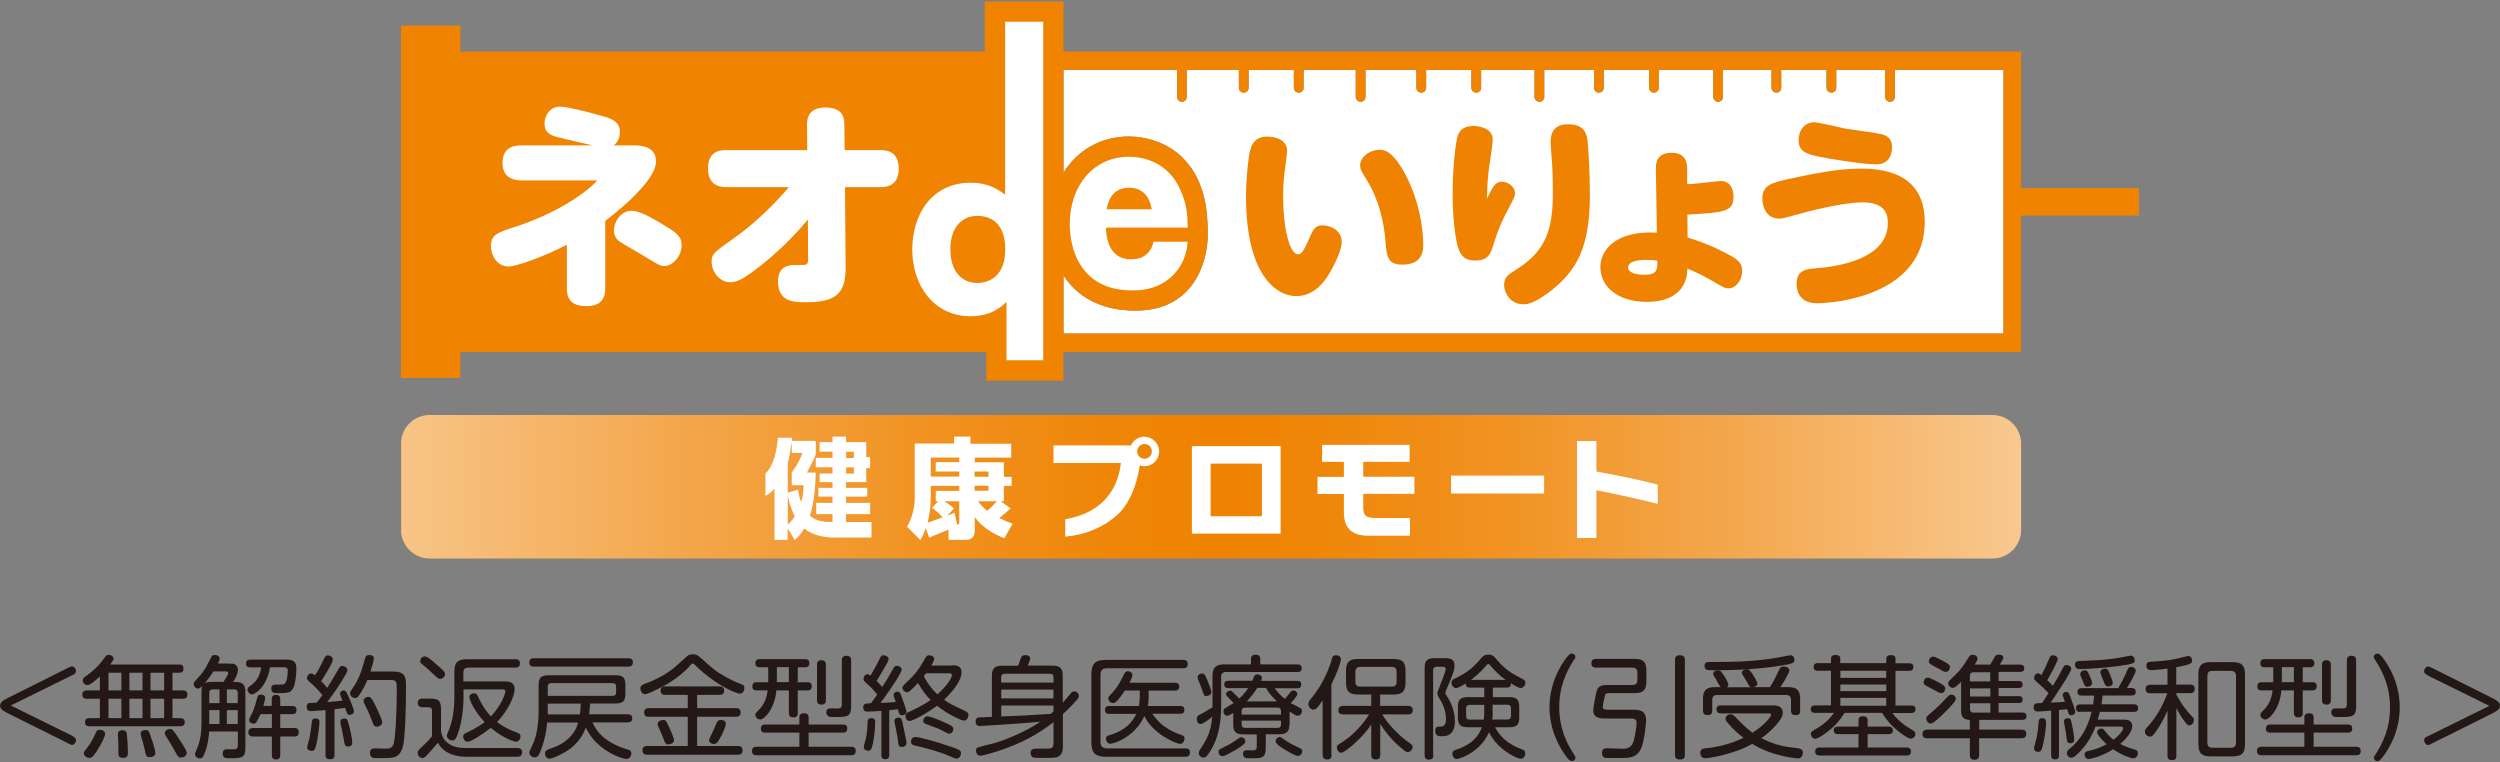 <?xml version="1.0" encoding="UTF-8"?>
<svg id="_商品ロゴ" data-name="商品ロゴ" xmlns="http://www.w3.org/2000/svg" xmlns:xlink="http://www.w3.org/1999/xlink" viewBox="0 0 200 61">
  <rect x="0" y="0" width="200" height="61" fill="#808080" stroke="none"/>
  <defs>
    <style>
      .cls-1 {
        fill: #ef8200;
      }

      .cls-1, .cls-2, .cls-3, .cls-4, .cls-5, .cls-6 {
        stroke-width: 0px;
      }

      .cls-2 {
        fill: none;
      }

      .cls-3 {
        fill: url(#_名称未設定グラデーション_11);
      }

      .cls-4 {
        fill: #231815;
      }

      .cls-7 {
        clip-path: url(#clippath);
      }

      .cls-5 {
        fill: #f08300;
      }

      .cls-6 {
        fill: #fff;
      }
    </style>
    <clipPath id="clippath">
      <path class="cls-2" d="M34.38,33.2h125.01c1.27,0,2.3,1.03,2.3,2.3v6.89c0,1.27-1.03,2.29-2.29,2.29H34.38c-1.27,0-2.3-1.03-2.3-2.3v-6.89c0-1.27,1.03-2.29,2.29-2.29Z"/>
    </clipPath>
    <linearGradient id="_名称未設定グラデーション_11" data-name="名称未設定グラデーション 11" x1="-442.37" y1="-84.24" x2="-441.6" y2="-84.24" gradientTransform="translate(74611.95 -14163.5) scale(168.59 -168.59)" gradientUnits="userSpaceOnUse">
      <stop offset="0" stop-color="#f8c385"/>
      <stop offset=".02" stop-color="#f7c07f"/>
      <stop offset=".18" stop-color="#f3a548"/>
      <stop offset=".32" stop-color="#f19221"/>
      <stop offset=".43" stop-color="#ef8608"/>
      <stop offset=".5" stop-color="#ef8200"/>
      <stop offset=".56" stop-color="#ef8608"/>
      <stop offset=".67" stop-color="#f19221"/>
      <stop offset=".8" stop-color="#f3a549"/>
      <stop offset=".95" stop-color="#f7c07f"/>
      <stop offset="1" stop-color="#f9ca93"/>
    </linearGradient>
  </defs>
  <g>
    <path class="cls-4" d="M5.79,58.89c.13.06.29.14.29.32s-.14.38-.32.38c-.08,0-.12-.03-.3-.12l-4.78-2.38c-.42-.21-.67-.37-.67-.63s.2-.42.67-.65l4.78-2.39c.19-.09.22-.11.29-.11.2,0,.33.21.33.38,0,.18-.14.25-.29.32l-4.93,2.43,4.93,2.43Z"/>
    <path class="cls-4" d="M14.31,53.16c.12,0,.37,0,.37.33,0,.27-.16.33-.37.33h-.51v1.41h.82c.15,0,.37.03.37.33,0,.28-.15.34-.37.34h-.82v1.55h.61c.1,0,.37,0,.37.32s-.25.33-.37.33h-7.24c-.1,0-.37,0-.37-.32s.25-.33.37-.33h.82v-1.55h-1.03c-.11,0-.37,0-.37-.33,0-.29.2-.34.37-.34h1.03v-1.12c-.24.23-.76.7-1,.7-.21,0-.37-.19-.37-.38,0-.14.07-.2.17-.28.44-.31.94-.69,1.36-1.25.37-.5.38-.51.55-.51s.38.11.38.29c0,.12-.03.16-.26.48h5.47ZM8.41,58.71c0,.2-.31.84-.7,1.43-.3.46-.42.49-.57.49-.23,0-.43-.17-.43-.38,0-.11.04-.14.28-.45.31-.4.47-.75.68-1.19.04-.09.11-.23.3-.23.24,0,.44.12.44.33ZM9.71,53.82h-1.03v1.41h1.03v-1.41ZM9.71,55.9h-1.03v1.55h1.03v-1.55ZM10.15,58.74c.04.29.08.94.08,1.44,0,.21,0,.45-.38.45s-.38-.25-.38-.37v-.75c0-.12-.04-.64-.04-.76,0-.22.13-.33.34-.33.22,0,.35.06.38.32ZM11.4,53.82h-1.05v1.41h1.05v-1.41ZM11.4,55.9h-1.05v1.55h1.05v-1.55ZM12.14,59.13c.08.25.29.91.29,1.12,0,.25-.29.32-.44.32-.29,0-.31-.09-.42-.63-.06-.3-.18-.7-.28-1.03-.03-.1-.04-.16-.04-.23,0-.15.13-.28.39-.28s.28.07.49.73ZM13.13,53.82h-1.09v1.41h1.09v-1.41ZM13.13,55.9h-1.09v1.55h1.09v-1.55ZM14.26,59.03c.2.29.68.98.68,1.19,0,.27-.29.39-.46.39-.21,0-.22-.04-.51-.56-.17-.31-.29-.51-.64-1.07-.11-.17-.15-.23-.15-.33,0-.17.17-.3.36-.33.22-.03.29.05.73.7Z"/>
    <path class="cls-4" d="M18.25,53.09c.34,0,.39,0,.52.05.07.04.26.16.26.43,0,.39-.25.78-.38.99h.27c.71,0,.71.54.71.83v4.43c0,.83-.3.83-1.27.84-.27,0-.54,0-.54-.37s.25-.35.37-.35h.61c.13-.02.23-.09.23-.31v-1.11h-2.3c-.02.33-.07,1.03-.37,1.77-.1.25-.17.38-.37.38s-.39-.14-.39-.35c0-.08.03-.13.1-.29.22-.46.32-.95.36-1.24.05-.38.06-.86.06-.99v-2.42c0-.11,0-.33.07-.51-.13.13-.23.22-.36.22-.16,0-.33-.18-.33-.38,0-.07.02-.13.12-.24.68-.73.78-.9,1.25-1.85.07-.15.15-.22.32-.22.23,0,.38.14.38.29,0,.1-.04.19-.14.39h.83ZM17.07,53.71c-.27.44-.43.62-.67.93.17-.09.47-.09.54-.09h.94c.04-.07.37-.55.37-.7s-.16-.14-.26-.14h-.92ZM17.56,56.25v-1.1h-.53c-.2,0-.29.09-.29.29v.81h.82ZM17.56,56.81h-.82v1.11h.82v-1.11ZM18.15,56.25h.87v-.81c0-.19-.09-.29-.29-.29h-.58v1.1ZM19.02,56.81h-.87v1.11h.87v-1.11ZM20.02,53.39c-.15,0-.34-.04-.34-.29,0-.18.06-.33.34-.33h2.83c.48,0,.86.04.86.71,0,.41-.07,1.27-.28,1.61-.21.36-.47.36-1.27.36-.19,0-.46,0-.46-.37,0-.31.21-.31.41-.31.52,0,.57,0,.68-.09.18-.15.23-.78.23-1.02,0-.28-.17-.28-.37-.28h-1.05c-.27,1.63-1.23,2.17-1.43,2.17-.21,0-.37-.21-.37-.37,0-.13.07-.2.16-.26.39-.29.78-.57.94-1.53h-.86ZM21.74,56.48v-.56c0-.13.04-.33.34-.33.27,0,.34.15.34.33v.56h.96c.12,0,.34.02.34.32,0,.25-.13.33-.34.33h-.96v1.11h1.11c.1,0,.37,0,.37.32,0,.24-.1.36-.37.36h-1.11v1.47c0,.12,0,.37-.34.37-.28,0-.33-.18-.33-.37v-1.47h-1.51c-.08,0-.37,0-.37-.33,0-.27.16-.35.37-.35h1.51v-1.11h-.91c-.03.07-.1.24-.27.54-.07.12-.12.23-.28.23-.02,0-.36-.04-.36-.31,0-.12.26-.57.3-.67.16-.39.22-.63.35-1.1.04-.13.08-.25.29-.25.13,0,.34.05.34.26,0,.16-.12.57-.14.64h.68Z"/>
    <path class="cls-4" d="M26.05,56.81c-.78.05-1.07.08-1.19.08-.07,0-.33,0-.33-.35,0-.12.05-.27.2-.3.06,0,.4-.02.61-.03.07-.1.2-.24.45-.6-.29-.37-.62-.7-.86-.91-.37-.33-.37-.34-.37-.46,0-.14.12-.36.34-.36.12,0,.19.05.3.15.31-.49.53-.92.57-1.02.24-.52.28-.58.47-.58.18,0,.39.13.39.33,0,.27-.7,1.36-.94,1.73.21.21.37.39.48.54.07-.1.38-.58.7-1.14.32-.57.34-.61.52-.61.14,0,.4.1.4.33,0,.09-.03.14-.1.28-.45.78-.95,1.55-1.51,2.27.34-.02.9-.07,1.22-.11-.02-.04-.1-.24-.12-.29-.04-.11-.08-.19-.08-.27,0-.16.17-.25.29-.25.15,0,.22.1.38.45.06.15.44,1,.44,1.21,0,.23-.24.29-.34.29-.17,0-.18-.03-.36-.56-.13.02-.34.05-.85.11v3.66c0,.17-.04.34-.36.34-.34,0-.36-.21-.36-.34v-3.61ZM25.56,57.8c0,.1-.12,1.28-.27,1.81-.1.36-.13.46-.36.46-.06,0-.36-.02-.36-.29,0-.11.16-.59.18-.69.09-.44.17-1.04.19-1.27.02-.3.1-.34.34-.34.11,0,.28.04.28.3ZM27.97,58.18c0,.05.21.89.21,1.21,0,.11-.02.33-.32.33-.27,0-.29-.15-.36-.57-.03-.18-.12-.66-.16-.85-.1-.4-.11-.45-.11-.54,0-.16.08-.28.34-.28.19,0,.25.09.39.7ZM31.52,53.73c.96,0,.96.52.96,1.28,0,1.7-.07,3.93-.23,4.64-.12.52-.37.88-.86.96-.19.03-.31.04-.9.04s-.62,0-.7-.04c-.12-.06-.2-.21-.2-.37,0-.37.28-.37.46-.37.13,0,.71.02.83.02.56,0,.62-.25.7-.91.12-1.01.16-2.72.16-3.79,0-.61,0-.79-.45-.79h-1.9c-.3.72-.67,1.24-.71,1.29-.06.08-.13.15-.27.15-.19,0-.4-.14-.4-.37,0-.1.02-.16.14-.32.61-.83.83-1.67,1.05-2.47.04-.16.12-.28.34-.28.08,0,.2.02.28.08.09.06.09.15.09.2,0,.11-.09.48-.27,1.04h1.88ZM30.17,56.74c.1.21.41.88.41,1.03,0,.21-.21.36-.43.36s-.28-.17-.3-.23c-.16-.42-.32-.85-.55-1.3-.07-.14-.22-.42-.22-.53,0-.22.25-.32.35-.32.21,0,.28,0,.75.99Z"/>
    <path class="cls-4" d="M41.41,59.84c.13,0,.36.04.36.33,0,.37-.29.37-.37.37h-4.01c-.56,0-1.76-.05-2.36-1.12-.05.06-.75.89-.99,1.11-.04.04-.15.11-.26.11-.21,0-.37-.21-.37-.42,0-.11.07-.21.14-.28.61-.57.66-.62,1.01-1.04v-2.02c0-.11,0-.3-.29-.3h-.49c-.22,0-.36-.12-.36-.35,0-.3.22-.34.37-.34h.65c.64,0,.84.17.84.84v1.68c.04.49.25.86.67,1.12.22.14.56.31,1.35.31h4.12ZM34.7,52.97c.06.05.54.45.78.7.11.11.12.2.12.25,0,.21-.19.39-.39.39-.12,0-.19-.04-.52-.36-.36-.34-.4-.38-.86-.76-.15-.12-.21-.17-.21-.31,0-.21.19-.37.37-.37.16,0,.48.26.72.45ZM37.08,55.14v.59c0,1.42-.25,2.42-.48,3.03-.12.33-.21.48-.41.48-.17,0-.44-.13-.44-.39,0-.03,0-.07.06-.21.41-.9.54-1.87.54-2.99v-1.93c0-.75.29-.98.98-.98h3.9c.1,0,.37,0,.37.33s-.28.34-.37.34h-3.76c-.29,0-.4.15-.4.4v.7h3.24c.34,0,.86,0,.86.63,0,.49-.45,1.61-1.4,2.62.44.34.93.62,1.6.85.17.06.27.12.27.3,0,.11-.07.43-.37.43-.03,0-.85-.16-2.01-1.11-.6.48-1.57,1.11-1.85,1.11-.23,0-.36-.25-.36-.4,0-.18.13-.25.24-.3.92-.45,1.22-.68,1.48-.87-.87-.93-1.22-1.8-1.22-2.01,0-.19.2-.3.38-.3.17,0,.24.11.3.25.36.78.68,1.2,1.04,1.6.87-.9,1.16-1.86,1.16-1.98,0-.17-.15-.18-.28-.18h-3.08Z"/>
    <path class="cls-4" d="M50.26,52.66c.1,0,.37,0,.37.33s-.28.34-.37.34h-7.55c-.09,0-.37,0-.37-.33s.27-.34.37-.34h7.55ZM47.4,57.8c.17.35.35.67.68,1,.61.61,1.54,1,2.08,1.14.13.04.35.1.35.32,0,.09-.05.45-.4.45-.48,0-2.47-.78-3.24-2.5-.5,1.28-1.36,1.8-1.85,2.06-.07.04-.78.42-1.06.42s-.36-.27-.36-.42c0-.12.04-.21.19-.29.04-.02.65-.24.77-.29,1.33-.64,1.6-1.56,1.69-1.89h-2.48c-.05.71-.21,1.42-.45,2.09-.21.6-.35.7-.53.7s-.44-.13-.44-.37c0-.11.03-.16.26-.65.2-.43.48-1.27.48-2.7v-2.02c0-.65.19-.83.84-.83h5.29c.63,0,.81.18.81.8v.65c0,.63-.19.81-.81.81h-2.01c-.04.52-.06.7-.08.86h3.08c.13,0,.37.02.37.33s-.28.32-.37.32h-2.8ZM43.82,56.29v.55c0,.05,0,.27,0,.31h2.57c.02-.12.06-.45.07-.86h-2.63ZM43.82,55.67h5.18c.2,0,.29-.1.29-.29v-.44c0-.17-.07-.29-.29-.29h-4.89c-.16,0-.29.06-.29.29v.72Z"/>
    <path class="cls-4" d="M55.17,53.3c-.69.73-1.52,1.31-2.42,1.76-.25.13-.95.48-1.15.48-.25,0-.37-.29-.37-.46,0-.24.17-.3.32-.36,1.5-.53,2.42-1.32,2.51-1.41.78-.7.86-.78.91-.82.08-.06.19-.15.46-.15.29,0,.39.08.73.38.84.75,1.11,1,1.91,1.44.41.23.8.41,1.18.55.16.06.3.12.3.33,0,.14-.08.45-.38.45-.24,0-1.58-.56-2.9-1.68-.35-.29-.53-.47-.69-.63-.08-.08-.13-.1-.17-.1-.07,0-.09.03-.25.2ZM55.02,55.59h-1.8c-.1,0-.37,0-.37-.34,0-.3.21-.34.37-.34h4.34c.1,0,.37,0,.37.34,0,.32-.24.34-.37.34h-1.79v1.06h3.11c.09,0,.37,0,.37.34s-.26.35-.37.35h-3.11v2.34h3.26c.14,0,.37.02.37.34,0,.28-.15.36-.37.36h-7.26c-.12,0-.37-.02-.37-.35,0-.28.17-.35.37-.35h3.25v-2.34h-3.12c-.11,0-.37,0-.37-.34,0-.31.21-.35.37-.35h3.12v-1.06ZM53.61,58.35c.09.2.31.7.31.86,0,.25-.29.34-.44.34-.23,0-.27-.1-.4-.45-.09-.24-.21-.52-.32-.76-.12-.26-.15-.32-.15-.41,0-.21.23-.33.45-.33s.23.05.55.75ZM57.66,58.94c-.22.42-.33.58-.56.58-.13,0-.38-.09-.38-.31q0-.08.22-.5c.13-.26.21-.45.33-.74.11-.27.19-.38.42-.38.15,0,.38.09.38.29,0,.25-.32.91-.41,1.07Z"/>
    <path class="cls-4" d="M63.95,58.61h-2.73c-.09,0-.35,0-.35-.32s.26-.33.35-.33h2.73v-.57c0-.12.02-.33.37-.33.29,0,.37.14.37.33v.57h2.74c.09,0,.35,0,.35.32s-.25.33-.35.33h-2.74v1.13h3.4c.1,0,.37,0,.37.34s-.27.34-.37.34h-7.56c-.1,0-.37,0-.37-.33s.22-.35.37-.35h3.42v-1.13ZM63.82,54.58h.79c.09,0,.33,0,.33.32s-.24.33-.33.33h-.79v1.79c0,.12,0,.37-.35.37-.32,0-.36-.2-.36-.37v-1.79h-1c-.13,1.48-.96,2.33-1.29,2.33-.2,0-.39-.18-.39-.37,0-.12,0-.12.4-.53.13-.14.37-.5.48-.91.05-.19.08-.37.1-.52h-.89c-.1,0-.33,0-.33-.32s.21-.33.34-.33h.93v-1.2h-.69c-.16,0-.34-.05-.34-.32,0-.33.25-.33.36-.33h3.6c.09,0,.36,0,.36.32,0,.21-.11.33-.33.33h-.6v1.2ZM63.11,53.37h-.96v1.2h.96v-1.2ZM66.07,56.01c0,.1,0,.36-.35.36s-.36-.25-.36-.36v-2.84c0-.1,0-.35.35-.35s.36.26.36.35v2.84ZM68.09,56.54c0,.82-.39.82-1.19.82-.51,0-.53,0-.59-.04-.16-.07-.21-.22-.21-.33,0-.32.26-.32.35-.32.11,0,.55.02.64,0,.21,0,.26-.15.26-.32v-3.52c0-.1,0-.37.37-.37s.37.27.37.37v3.7Z"/>
    <path class="cls-4" d="M70.51,56.87c-.41.04-1.03.06-1.1.06-.11,0-.35,0-.35-.34,0-.31.17-.31.62-.33.14-.2.37-.51.5-.7-.37-.45-.63-.7-.76-.81-.26-.23-.34-.3-.34-.45,0-.16.12-.36.32-.36.1,0,.15.04.24.11.25-.41.54-.97.61-1.1.21-.44.25-.53.44-.53.14,0,.4.12.4.31,0,.11-.15.37-.23.51-.45.78-.55.95-.73,1.23.24.25.33.35.45.48.37-.56.39-.59.89-1.49.07-.13.16-.2.29-.2.15,0,.38.13.38.32,0,.16-.63,1.21-1.7,2.66.6-.03.78-.04,1.22-.08-.02-.06-.09-.24-.13-.37-.02-.05-.04-.13-.04-.2,0-.18.19-.26.3-.26.19,0,.25.13.37.49.07.2.36.98.36,1.12,0,.18-.21.28-.36.28-.21,0-.25-.16-.33-.48-.27.04-.6.06-.69.06v3.6c0,.09,0,.34-.32.34s-.31-.25-.31-.34v-3.55ZM70.01,57.8c0,.14,0,.78-.16,1.6-.09.48-.19.66-.38.66-.02,0-.37,0-.37-.3,0-.11.15-.59.18-.69.1-.56.12-.94.13-1.29,0-.2.05-.33.29-.33.32,0,.32.22.32.35ZM72.26,58.09c.16.75.26,1.19.26,1.33s-.09.34-.37.34c-.25,0-.27-.13-.3-.42,0-.08-.11-.77-.21-1.2-.08-.37-.09-.41-.09-.48,0-.19.21-.25.33-.25.23,0,.26.09.38.69ZM76.13,53.22c.29,0,.79,0,.79.56,0,.11-.02.3-.12.54-.27.6-.72,1.13-1.27,1.66.46.33.59.38,1.71.91.09.05.24.13.24.33,0,.12-.11.43-.37.43-.18,0-1.26-.48-2.15-1.19-.78.59-1.93,1.22-2.2,1.22-.25,0-.33-.29-.33-.4,0-.19.11-.25.26-.32.41-.18,1.19-.55,1.76-.96-.36-.36-.62-.7-1.01-1.36-.21.24-.44.45-.63.62-.1.09-.16.12-.25.12-.18,0-.37-.19-.37-.37q0-.14.56-.64c.65-.59,1.07-1.36,1.25-1.69.08-.14.15-.26.34-.26.09,0,.39.04.39.3,0,.07,0,.14-.22.52h1.62ZM76.07,59.73c.72.26.81.32.81.53,0,.16-.12.43-.37.43-.12,0-.86-.34-1.03-.4-.99-.34-1.46-.45-2.31-.65-.12-.03-.29-.09-.29-.31,0-.19.12-.37.34-.37.36,0,1.85.42,2.84.78ZM75.79,57.89c.39.2.48.26.48.44,0,.1-.08.36-.34.36-.09,0-.1,0-.52-.23-.27-.15-.49-.23-1.23-.5-.2-.07-.32-.12-.32-.31,0-.12.12-.35.34-.35.12,0,.8.21,1.59.6ZM74.08,53.87c-.08.1-.11.13-.17.21.26.56.63,1.05,1.09,1.47.88-.81,1.15-1.37,1.15-1.52,0-.17-.16-.17-.21-.17h-1.85Z"/>
    <path class="cls-4" d="M84.28,57.77c-1.31,1.04-2.58,1.6-3.08,1.81-1.39.59-2.66.88-2.76.88-.26,0-.36-.24-.36-.41,0-.12.04-.21.15-.26.07-.03,1.09-.29,1.24-.32.73-.19,2.59-.91,3.76-1.74-.19.03-1.07.1-1.33.12-.35.03-3.3.23-3.49.23-.11,0-.36,0-.36-.36,0-.11.04-.22.13-.29.06-.04.18-.04,1.17-.08v-3.27c0-.62.24-.82.83-.82h1.27c.04-.09.19-.52.22-.62.04-.12.12-.23.34-.23.07,0,.17,0,.27.06.1.04.13.12.13.22,0,.1-.13.44-.19.56h1.97c.6,0,.83.21.83.82v2.14c.19-.21.48-.54.66-.76.04-.05.12-.14.26-.14.19,0,.37.17.37.36,0,.11-.04.19-.14.29-.45.53-.91.96-1.14,1.17v2.55c0,.22,0,.63-.34.83-.21.12-.42.12-1.29.12-.15,0-.56,0-.69-.02-.25-.04-.26-.33-.26-.38,0-.34.29-.34.49-.34.13,0,.83,0,.89,0,.25,0,.45-.04.45-.42v-1.73ZM80.1,54.61h4.18v-.42c0-.16-.05-.29-.29-.29h-3.61c-.19,0-.29.1-.29.29v.42ZM84.28,55.17h-4.18v.7h4.18v-.7ZM84.28,56.44h-4.18v.88c1.84-.08,2.05-.09,3.96-.21.15-.13.17-.14.22-.2v-.48Z"/>
    <path class="cls-4" d="M94.65,52.79c.09,0,.37,0,.37.34s-.28.33-.37.33h-6.1c-.36,0-.51.18-.51.52v5.37c0,.32.13.52.51.52h6.28c.09,0,.37,0,.37.33s-.28.34-.37.34h-6.36c-.82,0-1.16-.28-1.16-1.15v-5.44c0-.86.32-1.16,1.16-1.16h6.19ZM94.41,56.47c.09,0,.34,0,.34.32s-.24.31-.34.31h-2.23c.44.58.85,1.11,2.05,1.6.07.02.36.12.41.15.11.05.12.15.12.24,0,.12-.07.42-.36.42s-2.19-.8-2.85-2.23c-.8,1.76-2.51,2.22-2.72,2.22-.27,0-.35-.28-.35-.4,0-.2.13-.25.28-.29.59-.17,1.58-.53,2.15-1.7h-2.17c-.11,0-.34,0-.34-.31,0-.29.19-.32.34-.32h2.38c.04-.28.06-.57.06-.69v-.55h-1.19c-.26.4-.46.66-.65.85-.1.1-.19.16-.29.16-.2,0-.39-.2-.39-.37,0-.12.04-.15.36-.5.45-.48.7-1.02.9-1.44.04-.09.12-.24.3-.24.1,0,.37.04.37.33,0,.1-.02.14-.23.59h3.63c.09,0,.35,0,.35.31s-.25.32-.35.32h-2.1v.53c0,.33-.05.6-.07.7h2.59Z"/>
    <path class="cls-4" d="M97.96,53.15h2.12v-.44c0-.14.05-.33.36-.33.21,0,.38.06.38.33v.44h2.96c.1,0,.36,0,.36.3s-.22.31-.36.31h-5.69c-.28,0-.4.14-.4.4v2.09c0,.88,0,2.42-.83,3.78-.34.55-.44.58-.58.58-.21,0-.38-.19-.38-.37,0-.11.05-.21.12-.29.53-.83.83-1.3.96-2.61-.28.22-.72.58-.94.58-.23,0-.3-.27-.3-.41,0-.21.13-.28.21-.32.49-.26.54-.29,1.05-.61v-2.48c0-.72.29-.95.95-.95ZM96.53,54.28c.09.21.38.92.38,1.07,0,.26-.28.33-.4.33-.19,0-.19-.03-.4-.65-.06-.2-.11-.28-.24-.61-.04-.09-.06-.16-.06-.24,0-.2.21-.3.34-.3.19,0,.26.11.38.41ZM98.83,60c-.26.15-.82.49-1.04.49s-.31-.21-.31-.34c0-.17.04-.19.48-.4.4-.19.68-.37.85-.49.38-.28.39-.28.5-.28.14,0,.32.12.32.35,0,.19-.54.52-.79.67ZM103.15,57.96c0,.45-.12.78-.78.78h-1.11v1.08c0,.84-.32.84-1.11.84-.45,0-.46,0-.53-.04-.15-.06-.18-.22-.18-.31,0-.29.22-.29.32-.29s.5.02.59,0c.13-.03.19-.11.19-.29v-.98h-1.1c-.63,0-.78-.29-.78-.78v-.94c-.36.23-.42.23-.48.23-.2,0-.31-.2-.31-.36,0-.14.09-.21.17-.26.11-.06.56-.35.65-.4-.54-.55-.61-.61-.61-.7,0-.16.18-.29.32-.29.1,0,.16.05.23.12.04.04.29.29.51.51.22-.19.49-.49.72-.83h-1.6c-.12,0-.32-.03-.32-.29,0-.2.09-.3.32-.3h1.93c.03-.06.13-.34.16-.39.05-.09.14-.12.23-.12.12,0,.37.07.37.27,0,.08-.04.17-.06.25h2.89c.11,0,.32,0,.32.29,0,.22-.11.3-.32.3h-1.81c.3.37.46.58.82.85.11-.12.12-.13.45-.55.06-.07.12-.12.23-.12.16,0,.32.13.32.28,0,.16-.37.56-.53.73.12.06.61.32.72.37.12.06.18.12.18.26,0,.17-.12.38-.35.38-.07,0-.13,0-.64-.33v1.06ZM99.33,57.17h3.15v-.27c0-.19-.09-.29-.29-.29h-2.57c-.21,0-.29.11-.29.29v.27ZM99.33,57.65v.29c0,.19.08.29.29.29h2.57c.21,0,.29-.1.29-.29v-.29h-3.15ZM102.15,56.11c-.59-.56-.78-.9-.87-1.08h-.7c-.11.18-.35.56-.83,1.08h2.4ZM102.38,58.96q.09,0,.37.21c.45.32.84.49,1.25.69.1.04.18.1.18.24,0,.12-.1.37-.35.37-.2,0-.78-.34-.98-.46-.27-.16-.8-.49-.8-.7,0-.24.21-.35.34-.35Z"/>
    <path class="cls-4" d="M106.53,60.38c0,.1,0,.38-.35.38-.33,0-.37-.23-.37-.38v-4.35c-.46.68-.58.74-.73.74-.24,0-.41-.24-.41-.45,0-.13.05-.22.17-.37.37-.46,1.1-1.39,1.6-2.87.03-.08.12-.43.15-.5.05-.13.19-.16.29-.16.02,0,.39,0,.39.32,0,.23-.29,1.09-.76,2.01v5.62ZM110.42,56.47h2.23c.09,0,.37,0,.37.34s-.24.34-.37.34h-2.07c.44.78,1.31,1.63,1.81,2.01.09.06.53.39.57.44.03.04.05.09.05.16,0,.21-.21.41-.39.41-.1,0-.18-.04-.32-.16-.45-.37-1.14-.94-1.88-2.09v2.47c0,.14-.02.37-.35.37s-.37-.19-.37-.37v-2.43c-.27.4-.68.94-1.44,1.61-.24.21-.76.65-.97.65-.19,0-.34-.23-.34-.41s.12-.25.22-.31c.42-.26.98-.62,1.69-1.44.15-.18.41-.49.67-.91h-2.09c-.08,0-.37,0-.37-.33s.29-.35.37-.35h2.26v-.91h-1.07c-.68,0-.95-.24-.95-.95v-.94c0-.72.28-.95.95-.95h2.87c.65,0,.94.21.94.95v.94c0,.72-.28.95-.94.95h-1.09v.91ZM111.73,53.75c0-.28-.12-.4-.39-.4h-2.51c-.27,0-.4.12-.4.4v.78c0,.29.14.4.4.4h2.51c.25,0,.39-.12.39-.4v-.78Z"/>
    <path class="cls-4" d="M114.67,60.4c0,.14-.02.37-.35.37-.3,0-.35-.19-.35-.37v-6.92c0-.65.19-.83.84-.83h.75c.51,0,.8.1.8.59,0,.43-.24.98-.57,1.74-.06.15-.16.39-.16.45,0,.09.04.14.12.26.29.4.64,1.19.64,2.01,0,.41-.09,1.03-.71,1.17-.13.03-.23.03-.43.03-.25,0-.43-.09-.43-.45,0-.32.19-.32.31-.32.27,0,.55,0,.55-.6,0-.69-.32-1.32-.4-1.44-.26-.42-.29-.48-.29-.63,0-.14.04-.12.28-.8,0,0,.39-.94.39-1.15,0-.17-.2-.17-.27-.17h-.45c-.2,0-.29.11-.29.29v6.77ZM117.47,58.18c-.66,0-.84-.18-.84-.83v-.75c0-.63.17-.83.84-.83h1.27v-.76h-1.14c-.11,0-.35,0-.34-.33-.25.15-.62.37-.77.37-.21,0-.37-.22-.37-.44,0-.2.14-.27.26-.32,1.04-.5,1.47-.89,2.11-1.63.12-.13.25-.29.56-.29.34,0,.45.12.57.27.51.59.93,1.06,2.15,1.66.16.08.26.14.26.32,0,.2-.15.42-.38.42-.21,0-.73-.35-.78-.38.02.3-.16.35-.34.35h-1.1v.76h1.27c.64,0,.84.17.84.83v.75c0,.65-.19.83-.84.83h-1.09c.59,1.15,1.61,1.56,2.15,1.77.12.04.26.11.26.33,0,.21-.14.42-.36.42-.3,0-1.87-.73-2.54-2.12-.72,1.66-2.42,2.14-2.57,2.14-.19,0-.36-.18-.36-.41s.15-.29.29-.33c.63-.22,1.64-.61,2.07-1.8h-1.08ZM118.74,56.39h-1.16c-.21,0-.29.1-.29.29v.6c0,.19.08.29.29.29h1.12c.04-.31.04-.49.04-.63v-.54ZM120.46,54.39c-.45-.31-.84-.69-1.19-1.1-.12-.15-.14-.16-.21-.16-.06,0-.08,0-.2.15-.46.56-.99.96-1.18,1.11h2.77ZM119.42,56.94c0,.17,0,.34-.04.62h1.21c.2,0,.29-.11.29-.29v-.6c0-.19-.09-.29-.29-.29h-1.18v.55Z"/>
    <path class="cls-4" d="M125.95,60.41c.04.06.09.12.09.21,0,.13-.12.26-.29.26-.13,0-.21-.06-.36-.24-.63-.79-1.43-2.25-1.43-4.06,0-2.37,1.35-3.97,1.48-4.11.1-.12.18-.19.3-.19.17,0,.29.12.29.26,0,.09-.02.12-.14.29-.98,1.51-1.15,2.76-1.15,3.74,0,1.64.52,2.76,1.2,3.82Z"/>
    <path class="cls-4" d="M127.68,53.41c-.09,0-.37,0-.37-.33,0-.27.13-.37.37-.37h3.09c.68,0,.94.23.94.95v.85c0,.7-.26.94-.94.94h-1.92c-.29,0-.4,0-.45.18-.04.12-.18.8-.18.91,0,.24.23.24.45.24h1.99c.41,0,1.03,0,1.03.86,0,.23-.15,1.7-.41,2.26-.35.74-1,.74-1.56.74-.17,0-.94,0-1.1,0-.21,0-.46,0-.46-.42,0-.36.29-.36.4-.36.2,0,1.07.04,1.25.04.21,0,.63,0,.83-.48.16-.39.29-1.39.29-1.59,0-.35-.27-.35-.46-.35h-2.12c-.23,0-.89,0-.89-.64,0-.25.23-1.45.29-1.62.15-.42.58-.42.85-.42h2c.26,0,.39-.12.39-.39v-.61c0-.26-.13-.39-.39-.39h-2.91ZM134.79,60.39c0,.12,0,.37-.37.37-.31,0-.42-.11-.42-.37v-7.6c0-.12,0-.37.37-.37.29,0,.42.09.42.37v7.6Z"/>
    <path class="cls-4" d="M143.86,59.87c.13.02.37.05.37.35,0,.03,0,.45-.39.45-.17,0-.86-.08-1.65-.3-.52-.14-1.24-.39-2.01-.86-1.52.86-3.5,1.15-3.76,1.15-.38,0-.4-.37-.4-.43,0-.33.24-.35.45-.37.71-.05,1.76-.3,2.5-.61.21-.09.4-.18.51-.22-.48-.37-.93-.79-1.32-1.27-.1-.12-.12-.19-.12-.27,0-.21.22-.35.41-.35.14,0,.24.08.37.21.44.45.89.92,1.38,1.27,1.07-.69,1.49-1.32,1.49-1.43,0-.12-.09-.12-.36-.12h-3.66c-.08,0-.35,0-.35-.32s.26-.32.35-.32h4.12c.27,0,.83,0,.83.61,0,.56-1,1.51-1.71,2.01.86.45,1.68.65,2.09.7l.86.11ZM144.02,56.84c0,.1,0,.37-.35.37-.29,0-.39-.11-.39-.37v-.84c0-.26-.12-.4-.4-.4h-5.5c-.29,0-.4.14-.4.4v.84c0,.11,0,.37-.35.37-.26,0-.39-.1-.39-.37v-.92c0-.61.19-.95.92-.95h.48s-.17-.27-.21-.34c-.15-.29-.2-.37-.31-.54-.06-.11-.07-.15-.07-.19,0-.22.27-.27.38-.27.21,0,.29.11.51.45.12.18.33.54.33.7,0,.09-.04.15-.12.2h1.99c-.16,0-.21-.11-.35-.37-.05-.1-.32-.52-.37-.61-.05-.09-.07-.13-.07-.18,0-.22.3-.27.35-.27.21,0,.25,0,.51.39.14.22.38.59.38.76,0,.16-.18.25-.35.27h1.36c.28-.44.53-.96.66-1.24.16-.33.2-.41.44-.41.22,0,.45.12.45.31,0,.12-.08.27-.29.64-.13.23-.28.47-.43.7h.66c.71,0,.92.32.92.95v.92ZM142.85,53.18c-.92.18-2.87.44-5.55.44-.26,0-.68,0-.78-.04-.12-.05-.16-.2-.16-.3,0-.32.23-.32.37-.32,1.75,0,3.06,0,5.13-.29.22-.03,1.27-.25,1.37-.25.32,0,.32.33.32.41,0,.21-.19.25-.7.36Z"/>
    <path class="cls-4" d="M150.9,53.06v-.34c0-.15.06-.31.35-.31.25,0,.39.06.39.31v.34h1.09c.08,0,.34,0,.34.3s-.25.31-.34.31h-1.09v2.77h1.26c.08,0,.34,0,.34.3s-.26.3-.34.3h-1.51c.45.62,1.04,1.03,1.34,1.2.44.27.5.3.5.47,0,.2-.16.38-.36.38-.24,0-.75-.39-1-.59-.68-.54-1.07-1.09-1.31-1.47h-2.99c-.41.63-.8,1.12-1.67,1.73-.19.13-.51.34-.69.34-.21,0-.34-.21-.34-.37,0-.18.05-.21.6-.53.33-.2.75-.55.91-.75.28-.33.3-.37.35-.42h-1.52c-.08,0-.35,0-.35-.3s.26-.3.35-.3h1.27v-2.77h-1.05c-.08,0-.34,0-.34-.3s.25-.31.34-.31h1.05v-.34c0-.1,0-.31.35-.31.25,0,.39.06.39.31v.34h3.67ZM148.68,58.73h-1.64c-.18,0-.34-.05-.34-.3,0-.21.12-.3.34-.3h1.64v-.53c0-.16.08-.3.35-.3.22,0,.38.06.38.3v.53h1.68c.18,0,.34.06.34.3,0,.21-.12.3-.34.3h-1.68v1.07h3.1c.09,0,.37,0,.37.31,0,.2-.08.33-.37.33h-6.93c-.24,0-.37-.11-.37-.31s.1-.33.37-.33h3.1v-1.07ZM150.9,53.66h-3.67v.57h3.67v-.57ZM150.9,54.76h-3.67v.53h3.67v-.53ZM150.9,55.83h-3.67v.63h3.67v-.63Z"/>
    <path class="cls-4" d="M158.33,58.37h3.4c.1,0,.37,0,.37.34s-.29.35-.37.35h-3.4v1.34c0,.12,0,.38-.37.38-.34,0-.37-.21-.37-.38v-1.34h-3.42c-.09,0-.37,0-.37-.34s.28-.35.37-.35h3.42v-.77c-.29-.02-.48-.1-.58-.24-.11-.15-.12-.35-.12-.59v-2.23c-.24.25-.48.49-.67.49s-.37-.19-.37-.37c0-.12.05-.17.53-.62.47-.44.74-.86,1.14-1.49.08-.13.18-.17.29-.17.19,0,.39.12.39.29,0,.14-.11.31-.23.5h1.25c.06-.1.35-.62.37-.64.03-.04.1-.16.29-.16.04,0,.39,0,.39.25,0,.1-.2.4-.29.55h1.63c.18,0,.33.07.33.29,0,.21-.12.29-.33.29h-1.72v.73h1.62c.13,0,.3.04.3.28,0,.2-.12.28-.3.28h-1.62v.65h1.63c.18,0,.29.08.29.27,0,.17-.07.28-.29.28h-1.63v.76h1.89c.14,0,.34.04.34.29,0,.22-.14.3-.34.3h-3.44v.76ZM155.25,54.68c.23.14.37.24.37.41,0,.11-.09.36-.32.36-.12,0-.23-.06-.68-.31-.1-.05-.53-.27-.61-.33-.07-.05-.12-.13-.12-.24,0-.05.04-.36.35-.36.14,0,.84.37,1.03.47ZM156.47,55.88c0,.11-.04.23-.44.65-.46.49-1.04,1.06-1.36,1.27-.06.04-.15.08-.22.08-.18,0-.35-.2-.35-.4,0-.07.02-.14.12-.23.78-.67.86-.75,1.54-1.46.18-.18.22-.22.36-.22s.34.12.34.31ZM155.64,52.99c.27.15.36.23.36.38,0,.12-.09.38-.35.38-.12,0-.17-.03-.66-.31-.1-.06-.53-.28-.6-.34-.07-.07-.08-.17-.08-.21,0-.12.1-.36.35-.36.15,0,.62.26.98.45ZM159.23,53.78h-1.35c-.22,0-.29.13-.29.29v.44h1.63v-.73ZM159.23,55.07h-1.63v.65h1.63v-.65ZM159.23,57.02v-.76h-1.63v.46c0,.13.04.29.29.29h1.35Z"/>
    <path class="cls-4" d="M164.1,56.85c-.5.04-.91.07-1.05.07-.13,0-.36,0-.36-.35,0-.32.2-.32.68-.33.07-.12.43-.67.51-.79-.14-.16-.5-.51-.72-.7-.4-.35-.43-.37-.43-.53,0-.16.12-.35.31-.35.1,0,.14.04.27.14.24-.43.52-1.05.53-1.11.2-.44.21-.48.41-.48.16,0,.37.12.37.3,0,.07-.04.17-.2.51,0,.02-.34.67-.64,1.19.12.11.28.25.45.44.36-.58.48-.82.79-1.4.09-.18.15-.26.3-.26.2,0,.38.14.38.31,0,.26-1.33,2.24-1.65,2.7.14,0,.78-.04,1.14-.06-.04-.12-.17-.47-.17-.56,0-.15.15-.24.28-.24.19,0,.23.13.35.45.08.21.37,1.01.37,1.14,0,.22-.23.28-.32.28-.19,0-.22-.12-.32-.48-.09,0-.55.05-.66.06v3.61c0,.14-.03.34-.32.34-.31,0-.31-.24-.31-.34v-3.56ZM163.69,57.75c0,.39-.12,1.34-.27,1.9-.09.33-.12.5-.37.5-.13,0-.33-.08-.33-.29,0-.08.19-.72.21-.86.1-.46.12-.72.16-1.26.02-.16.06-.29.3-.29.2,0,.29.12.29.3ZM165.8,58.16c.04.18.14.82.14,1.01,0,.29-.25.29-.31.29-.25,0-.27-.12-.32-.55-.04-.35-.05-.41-.16-.96-.02-.1-.03-.17-.03-.24,0-.25.22-.25.34-.25.2,0,.22.12.34.7ZM166.42,56.96c-.27,0-.34-.14-.34-.3,0-.13.04-.31.34-.31h1.03c.04-.29.06-.46.09-.7h-1c-.21,0-.34-.08-.34-.3,0-.18.09-.3.34-.3h2.92c.26-.45.39-.68.65-1.27.16-.37.19-.43.38-.43.18,0,.37.12.37.3,0,.21-.53,1.11-.7,1.39h.36c.24,0,.34.12.34.3s-.09.3-.34.3h-2.31c-.03.25-.04.44-.09.7h2.59c.23,0,.34.11.34.31,0,.15-.05.3-.34.3h-2.72c-.06.29-.12.45-.17.62h2.08c.24,0,.68.02.68.53,0,.47-.57,1.09-.96,1.42.48.25.94.38,1.08.42.19.05.33.11.33.32,0,.25-.19.41-.38.41-.15,0-.86-.22-1.6-.73-.84.54-1.76.78-1.97.78s-.31-.2-.31-.35c0-.22.15-.27.32-.3.51-.1.99-.29,1.44-.53-.3-.26-.76-.77-.76-.97,0-.16.16-.29.32-.29.13,0,.21.07.31.21.37.45.55.6.68.69.29-.22.77-.67.77-.93,0-.07-.04-.12-.12-.12h-2.09c-.17.43-.49,1.18-1.15,1.9-.2.21-.56.59-.77.59-.15,0-.37-.13-.37-.37,0-.15.09-.24.21-.34.41-.35,1.32-1.12,1.77-2.97h-.9ZM169.54,53.28c-1.47.19-2.94.25-3.17.25-.08,0-.37,0-.37-.36,0-.28.24-.29.33-.29,1.11-.04,2.14-.08,3.11-.24.16-.03.97-.19,1.02-.19.21,0,.32.2.32.37,0,.23-.1.3-1.24.45ZM167.15,54.02c.08.17.22.51.22.62,0,.18-.18.3-.36.3-.21,0-.25-.09-.38-.44-.03-.07-.12-.28-.16-.38-.03-.06-.05-.12-.05-.2,0-.21.25-.3.33-.3.22,0,.26.09.4.39ZM168.77,53.88c.06.15.25.59.25.74,0,.19-.18.3-.35.3-.22,0-.29-.16-.36-.37-.04-.12-.28-.65-.28-.77,0-.16.17-.29.37-.29s.24.11.37.39Z"/>
    <path class="cls-4" d="M174.11,54.77h1.1c.09,0,.37,0,.37.34s-.29.34-.37.34h-1.1v.12c.16.3.61,1.11,1.25,1.74.1.1.15.16.15.29,0,.21-.17.43-.36.43-.12,0-.19-.04-.45-.41-.2-.26-.39-.6-.59-.97v3.81c0,.11,0,.35-.36.35-.3,0-.35-.18-.35-.35v-3.61c-.27.61-.58,1.19-.96,1.72-.2.27-.29.36-.44.36-.2,0-.41-.18-.41-.4,0-.14.08-.24.18-.35.76-.83,1.24-1.7,1.62-2.72h-1.37c-.09,0-.37,0-.37-.33,0-.29.2-.35.37-.35h1.38v-1.29c-.35.04-1,.12-1.34.12-.09,0-.35-.02-.35-.36,0-.29.22-.3.33-.31.87-.05,1.49-.1,2.26-.28.12-.03.68-.18.77-.18.21,0,.3.21.3.36,0,.21-.03.31-1.27.54v1.4ZM179.6,59.53c0,.77-.31.98-.99.98h-1.76c-.67,0-.98-.21-.98-.98v-5.58c0-.74.29-.98.98-.98h1.76c.7,0,.99.23.99.98v5.58ZM178.88,54.08c0-.31-.17-.41-.41-.41h-1.48c-.28,0-.4.13-.4.41v5.33c0,.27.12.41.4.41h1.48c.25,0,.41-.11.41-.41v-5.33Z"/>
    <path class="cls-4" d="M184.35,58.61h-2.73c-.09,0-.35,0-.35-.32s.26-.33.35-.33h2.73v-.57c0-.12.02-.33.37-.33.29,0,.37.14.37.33v.57h2.74c.09,0,.35,0,.35.32s-.25.33-.35.33h-2.74v1.13h3.4c.1,0,.37,0,.37.34s-.27.34-.37.34h-7.56c-.1,0-.37,0-.37-.33s.22-.35.37-.35h3.42v-1.13ZM184.22,54.58h.79c.09,0,.33,0,.33.32s-.24.33-.33.33h-.79v1.79c0,.12,0,.37-.35.37-.32,0-.36-.2-.36-.37v-1.79h-1c-.13,1.48-.96,2.33-1.29,2.33-.2,0-.39-.18-.39-.37,0-.12,0-.12.4-.53.13-.14.37-.5.48-.91.05-.19.08-.37.1-.52h-.89c-.1,0-.33,0-.33-.32s.21-.33.34-.33h.93v-1.2h-.69c-.16,0-.34-.05-.34-.32,0-.33.25-.33.36-.33h3.6c.09,0,.36,0,.36.32,0,.21-.11.33-.33.33h-.6v1.2ZM183.51,53.37h-.96v1.2h.96v-1.2ZM186.47,56.01c0,.1,0,.36-.35.36s-.36-.25-.36-.36v-2.84c0-.1,0-.35.35-.35s.36.26.36.35v2.84ZM188.49,56.54c0,.82-.39.82-1.19.82-.51,0-.53,0-.59-.04-.16-.07-.21-.22-.21-.33,0-.32.26-.32.35-.32.11,0,.55.02.64,0,.21,0,.26-.15.26-.32v-3.52c0-.1,0-.37.37-.37s.37.27.37.37v3.7Z"/>
    <path class="cls-4" d="M189.99,52.76c-.04-.06-.09-.12-.09-.21,0-.13.12-.26.29-.26.13,0,.2.06.36.24.62.77,1.43,2.22,1.43,4.06,0,2.24-1.19,3.78-1.48,4.11-.11.12-.18.19-.3.19-.17,0-.29-.12-.29-.26,0-.09.02-.12.14-.29.98-1.51,1.15-2.76,1.15-3.74,0-1.63-.52-2.76-1.2-3.82Z"/>
    <path class="cls-4" d="M194.22,54.02c-.13-.07-.29-.14-.29-.32s.14-.38.32-.38c.08,0,.14.03.3.11l4.78,2.39c.43.21.67.37.67.63s-.19.41-.67.65l-4.78,2.38c-.18.09-.22.12-.29.12-.2,0-.33-.21-.33-.38,0-.18.13-.25.29-.32l4.93-2.43-4.93-2.43Z"/>
  </g>
  <g>
    <path class="cls-6" d="M160.22,26.68h-75.14v-4.65c1.04,1.62,2.88,2.82,5.77,2.82,4.6,0,5.77-3.82,5.77-6.08,0-1.16-.07-2.68-.64-4.06-1.45-3.52-4.7-3.79-5.67-3.79-2.25,0-4.11,1.1-5.23,2.89V5.59h9.08v2.16c0,.21.17.39.39.39s.39-.17.39-.39v-2.16h4.17v1.43c0,.21.17.39.39.39s.39-.17.39-.39v-1.43h3.62v1.43c0,.21.17.39.39.39s.39-.17.39-.39v-1.43h4.17v2.16c0,.21.17.39.39.39s.39-.17.39-.39v-2.16h4.07v1.43c0,.21.17.39.39.39s.39-.17.39-.39v-1.43h3.62v1.43c0,.21.17.39.39.39s.39-.17.39-.39v-1.43h4.27v2.16c0,.21.17.39.39.39s.39-.17.39-.39v-2.16h3.98v1.43c0,.21.17.39.39.39s.39-.17.39-.39v-1.43h3.62v1.43c0,.21.17.39.39.39s.39-.17.39-.39v-1.43h4.36v2.16c0,.21.17.39.39.39s.39-.17.39-.39v-2.16h3.88v1.43c0,.21.17.39.39.39s.39-.17.39-.39v-1.43h3.62v1.43c0,.21.17.39.39.39s.39-.17.39-.39v-1.43h3.91v2.16c0,.21.17.39.39.39s.39-.17.39-.39v-2.16h8.69v21.09Z"/>
    <path class="cls-5" d="M161.69,15.04V4.13h-76.61V.12h-6.3v4.01s-41.95,0-41.95,0v-2.08h-4.75v28.19h4.75v-2.08h42.07v2.29s6.17,0,6.17,0v-2.29h76.61v-10.91h9.44v-2.2h-9.44ZM160.22,26.68h-75.14v-4.65c1.04,1.62,2.88,2.82,5.77,2.82,4.6,0,5.77-3.82,5.77-6.08,0-1.16-.07-2.68-.64-4.06-1.45-3.52-4.7-3.79-5.67-3.79-2.25,0-4.11,1.1-5.23,2.89V5.59h9.08v2.16c0,.21.17.39.39.39s.39-.17.39-.39v-2.16h4.17v1.43c0,.21.17.39.39.39s.39-.17.39-.39v-1.43h3.62v1.43c0,.21.17.39.39.39s.39-.17.39-.39v-1.43h4.17v2.16c0,.21.17.39.39.39s.39-.17.39-.39v-2.16h4.07v1.43c0,.21.17.39.39.39s.39-.17.39-.39v-1.43h3.62v1.43c0,.21.17.39.39.39s.39-.17.39-.39v-1.43h4.27v2.16c0,.21.17.39.39.39s.39-.17.39-.39v-2.16h3.98v1.43c0,.21.17.39.39.39s.39-.17.39-.39v-1.43h3.62v1.43c0,.21.17.39.39.39s.39-.17.39-.39v-1.43h4.36v2.16c0,.21.17.39.39.39s.39-.17.39-.39v-2.16h3.88v1.43c0,.21.17.39.39.39s.39-.17.39-.39v-1.43h3.62v1.43c0,.21.17.39.39.39s.39-.17.39-.39v-1.43h3.91v2.16c0,.21.17.39.39.39s.39-.17.39-.39v-2.16h8.69v21.09Z"/>
    <path class="cls-1" d="M102.97,12.08c0,.15-.15,1.25-.16,1.34-.1.66-.16,1.42-.16,2.4,0,2.22.47,4.53,1.21,4.53.28,0,.53-.49.73-.94.44-1,.55-1.38,1.23-1.38.57,0,1.52.36,1.52,1.33,0,.6-.53,1.77-1.05,2.61-.31.49-1.1,1.72-2.61,1.72s-4-1.6-4-7.98c0-1.43.18-3.09.34-3.71.11-.39.34-1.07,1.36-1.07.87,0,1.59.37,1.59,1.15M112.5,14.09c1,1.94,1.36,4.1,1.36,5.51,0,.87-.37,1.57-1.68,1.57-1.1,0-1.25-.55-1.34-1.85-.11-1.49-.53-3.38-1.51-4.94-.45-.73-.52-.86-.52-1.15,0-.68.78-1.25,1.57-1.25.5,0,1.17.28,2.12,2.1"/>
    <path class="cls-1" d="M120.18,14.54c.39,0,1.02.34,1.02.92,0,.19-.05.34-.53,1.25-.73,1.34-.97,2.14-1.23,2.98-.21.68-.45,1.15-1.41,1.15-.81,0-1.15-.32-1.38-1.02-.18-.57-.44-2.2-.44-4.23s.19-3.71.32-4.36c.08-.44.24-1.15,1.34-1.15.45,0,1.55.15,1.55,1.1,0,.34-.24,1.81-.28,2.12-.15,1.08-.16,1.68-.18,2.59.47-.97.68-1.36,1.2-1.36M127.01,11.38c.08.73.18,2.53.18,4.21,0,4.16-1.02,6.15-3.4,7.88-1.09.79-1.55.87-1.94.87-1,0-1.52-.89-1.52-1.54s.37-.86,1.08-1.31c2.33-1.49,2.82-3.25,2.82-6.1,0-.81-.03-2.09-.1-2.82-.02-.11-.08-1.05-.08-1.25,0-1.07.66-1.38,1.38-1.38,1.31,0,1.51.71,1.59,1.43"/>
    <path class="cls-1" d="M134.98,18.99c1.96.6,3.16,1.3,3.48,1.47.68.39.91.66.91,1.23,0,.76-.52,1.38-1.1,1.38-.26,0-.37-.06-1.31-.61-.97-.58-1.67-.84-1.97-.97-.02,1.75-1.26,2.66-3.24,2.66-2.33,0-3.72-1.22-3.72-2.79,0-1.34,1.2-2.93,4.52-2.75l-.08-5.13c-.02-.81.39-1.26,1.25-1.26,1.23,0,1.25.95,1.25,1.26v1.26c.39-.02.74-.05,1.28-.11.15-.02,1.25-.15,1.39-.15.78,0,1.04.63,1.04,1.23,0,1.23-.66,1.28-3.69,1.46l.02,1.83ZM131.66,20.79c-.28,0-1.41.02-1.41.61,0,.42.65.58,1.26.58,1.07,0,1.08-.37,1.08-1.13-.21-.03-.5-.06-.94-.06"/>
    <path class="cls-1" d="M143.19,14.3c3.09-.68,4.44-.81,5.75-.81,3.53,0,5.04,1.64,5.04,4.26,0,5.84-7.09,6.51-8.63,6.51-1.29,0-1.62-.86-1.62-1.55,0-1.04.65-1.18,1.54-1.25,1.41-.1,5.76-.61,5.76-3.63,0-.81-.32-1.64-2.04-1.64s-4.76.84-5.18.96c-1.12.31-1.23.34-1.51.34-.73,0-1.31-.6-1.31-1.64s.76-1.23,2.2-1.56M145.12,9.78c.39,0,2.2.45,2.56.52.78.13,2.67.34,3.06.5.37.16.62.41.62.96,0,.24-.02,1.39-1.26,1.39-1.02,0-3.97-.47-4.74-.65-.81-.18-1.49-.39-1.47-1.3,0-.74.45-1.42,1.25-1.42"/>
    <path class="cls-6" d="M88.48,18.21c.01.68.17,2.78,2.36,2.51,1.26-.15,1.44-1.38,1.44-1.38h2.73c-.11,2.02-1.61,3.82-4.15,3.89-4.54.16-5.28-3.51-5.28-5.27,0-3.19,1.96-5.42,4.74-5.42.98,0,3.16.32,4.17,2.79.44,1.06.52,1.75.52,2.88h-6.53ZM92.14,16.74c-.09-.52-.39-1.72-1.82-1.72s-1.69,1.22-1.79,1.72h3.61Z"/>
    <path class="cls-6" d="M80.53,24.14c-.41.39-1.23,1.16-2.88,1.16-2.99,0-4.67-2.52-4.67-5.33s1.56-5.35,4.67-5.35c1.46,0,2.22.56,2.76.95V1.74s3.05,0,3.05,0v27.08h-2.94v-4.68ZM78.2,17.27c-1.19,0-2.17.84-2.17,2.68s.98,2.69,2.17,2.69c.36,0,2.22-.1,2.22-2.69s-1.76-2.68-2.22-2.68"/>
    <path class="cls-6" d="M50.58,11.63c.58,0,1.9,0,1.9,1.29,0,1.69-3.69,4.47-4.06,4.75v5.41c0,.73-.3,1.41-1.5,1.41-1.08,0-1.57-.45-1.57-1.41v-3.5c-1.81.94-4.04,1.74-4.67,1.74-.91,0-1.41-.89-1.41-1.62,0-.92.54-1.1,1.81-1.51,4.56-1.46,6.67-3.66,6.67-3.73,0-.03-.02-.03-.24-.03h-5.74c-.38,0-1.57,0-1.57-1.41s1.22-1.39,1.55-1.39h5.67c-.47-.1-2.59-.59-2.96-.7-.52-.16-.9-.4-.9-1.03,0-.68.44-1.37,1.25-1.37.61,0,2.86.59,3.53.8.56.16,1.25.4,1.25,1.22,0,.44-.16.82-.49,1.08h1.46ZM50.58,16.87c.63,0,1.64.61,2.37,1.04,1.17.71,1.58.96,1.58,1.72,0,.85-.7,1.65-1.38,1.65-.33,0-.47-.09-1.67-.82-.3-.19-1.64-.94-1.9-1.13-.1-.07-.47-.33-.47-.9,0-.51.4-1.57,1.46-1.57"/>
    <path class="cls-6" d="M58.17,14.97c-.4,0-1.53,0-1.53-1.5s1.13-1.46,1.53-1.46h6.41l-.02-2.02c-.02-1.1.71-1.39,1.46-1.39,1.41,0,1.53.82,1.53,1.39l.02,2.02h2.8c.42,0,1.53,0,1.53,1.48s-1.11,1.48-1.53,1.48h-2.77l.05,6.41c.02,2.11-.8,2.8-3.15,2.8-.96,0-2.26,0-2.26-1.67,0-1.1.71-1.31,1.31-1.31.12,0,.82,0,.89-.02.19-.07.21-.23.21-.5l-.02-3.12c-.57.7-1.91,2.21-3.71,3.64-1.46,1.15-1.97,1.38-2.49,1.38-.9,0-1.5-.89-1.5-1.62,0-.64.17-.77,1.71-1.85,1.88-1.32,3.41-2.89,4.47-4.14h-4.94Z"/>
    <g class="cls-7">
      <rect class="cls-3" x="32.09" y="33.2" width="129.6" height="11.48"/>
    </g>
    <path class="cls-6" d="M95.35,42.69h7.1v-7h-7.1v7ZM100.95,41.3h-4.1v-4.21h4.1v4.21Z"/>
    <path class="cls-6" d="M109.06,36.95h3.71v-1.36h-7v1.36h1.74v1.2h-2.11v1.37h2.11v1.46c0,1.27.64,1.88,1.97,1.88h3.32v-1.42h-2.76c-.84,0-.98-.26-.98-.88v-1.05h4.09v-1.37h-4.09v-1.2Z"/>
    <rect class="cls-6" x="116.08" y="38.05" width="7.45" height="1.43"/>
    <path class="cls-6" d="M132.59,38.76c-1.3-.34-3.03-.7-4.88-1.04v-2.44h-1.55v7.76h1.55v-3.82c1.7.33,3.51.73,4.86,1.08h.05s0-1.52,0-1.52h-.03Z"/>
    <path class="cls-6" d="M66.74,43.01c-.85,0-1.82-.23-2.4-.73-.35.56-.53.72-.76.92l-.57-.94v.93h-1.05v-4.09s-.27.34-.72.56v-1.78c.66-.65.9-1.78.99-2.86h1.15c0,.06-.02.13-.03.25h1.91v1.09c-.22.56-.63,1.31-.7,1.44h.7c-.03,1.84-.31,3.02-.47,3.46.57.48,1.15.49,1.81.5v-.63h-1.3v-.9h1.3v-.5h-1.13v-.7h1.13v-.46h-1.03v-.69h1.03v-.5h-1.34v-.75h1.34v-.5h-1.03v-.76h1.03v-.44h1.08v.44h1.62v1.2h.31v.88h-.31v1.12h-1.62v.46h1.7v.7h-1.7v.5h1.93v.9h-1.93v.63h2.04v1.24h-2.99ZM63.85,39.18c.03.25.07.53.24,1,.16-.53.19-.95.2-1.36h-.95v-1.02c.29-.44.59-.8.85-1.56h-.85v-.87c-.12.78-.25,1.46-.32,1.7v2.34l.84-.24ZM63.02,41.97c.16-.14.33-.31.56-.67-.39-.8-.51-1.38-.56-1.68v2.35ZM67.69,36.64h.62v-.5h-.62v.5ZM67.69,37.89h.62v-.5h-.62v.5Z"/>
    <path class="cls-6" d="M75.88,42.37c-.24.1-1.41.59-1.55.64l-.26-.76c-.17.46-.3.7-.44.96l-1.07-1.08c.62-1,.62-2.18.62-2.32v-4.33h3.14v-.55h1.31v.57h3.27v1.11h-2.92v.37h2.33v1.17h.62v.72h-.62v1.23h-.26l.8.57c-.28.25-.6.54-.91.78.5.24.82.36,1.07.44l-.66,1.17c-.45-.17-1.68-.7-2.37-1.71v1.14c0,.7-.64.7-.67.7h-1.43v-.82ZM74.86,40.1v-.83h1.88v-.4h-2.28v1.01c0,.56-.11,1.39-.25,1.93.35-.11.48-.16,1.2-.42-.44-.49-.71-.68-.86-.75l.51-.54h-.19ZM76.74,38.14v-.42h-1.88v-.75h1.88v-.37h-2.28v1.53h2.28ZM76.74,40.1h-1.2c.4.24.62.43.78.58l-.52.57c.18-.07.31-.12.56-.24l.21.97c.16-.04.17-.05.17-.24v-1.64ZM77.97,38.14h1.11v-.42h-1.11v.42ZM77.97,39.26h1.11v-.4h-1.11v.4ZM78.25,40.1c.15.21.33.45.72.76.28-.23.53-.48.78-.76h-1.51Z"/>
    <path class="cls-6" d="M91.56,34.93c-.48,0-.9.29-1.08.7h-6.2v1.41h5.39c-.27,2.46-1.84,4.06-4.42,4.49h-.03v1.4h.04c1.66-.17,3.06-.78,4.1-1.72.94-.84,1.58-2.3,1.82-3.98.12.04.24.07.37.07.65,0,1.18-.53,1.18-1.18s-.54-1.18-1.18-1.18M91.56,36.7c-.11,0-.21-.03-.3-.08-.17-.1-.29-.29-.29-.51,0-.2.1-.37.25-.48.1-.07.21-.11.34-.11.31,0,.59.25.59.59s-.28.59-.59.59"/>
  </g>
</svg>